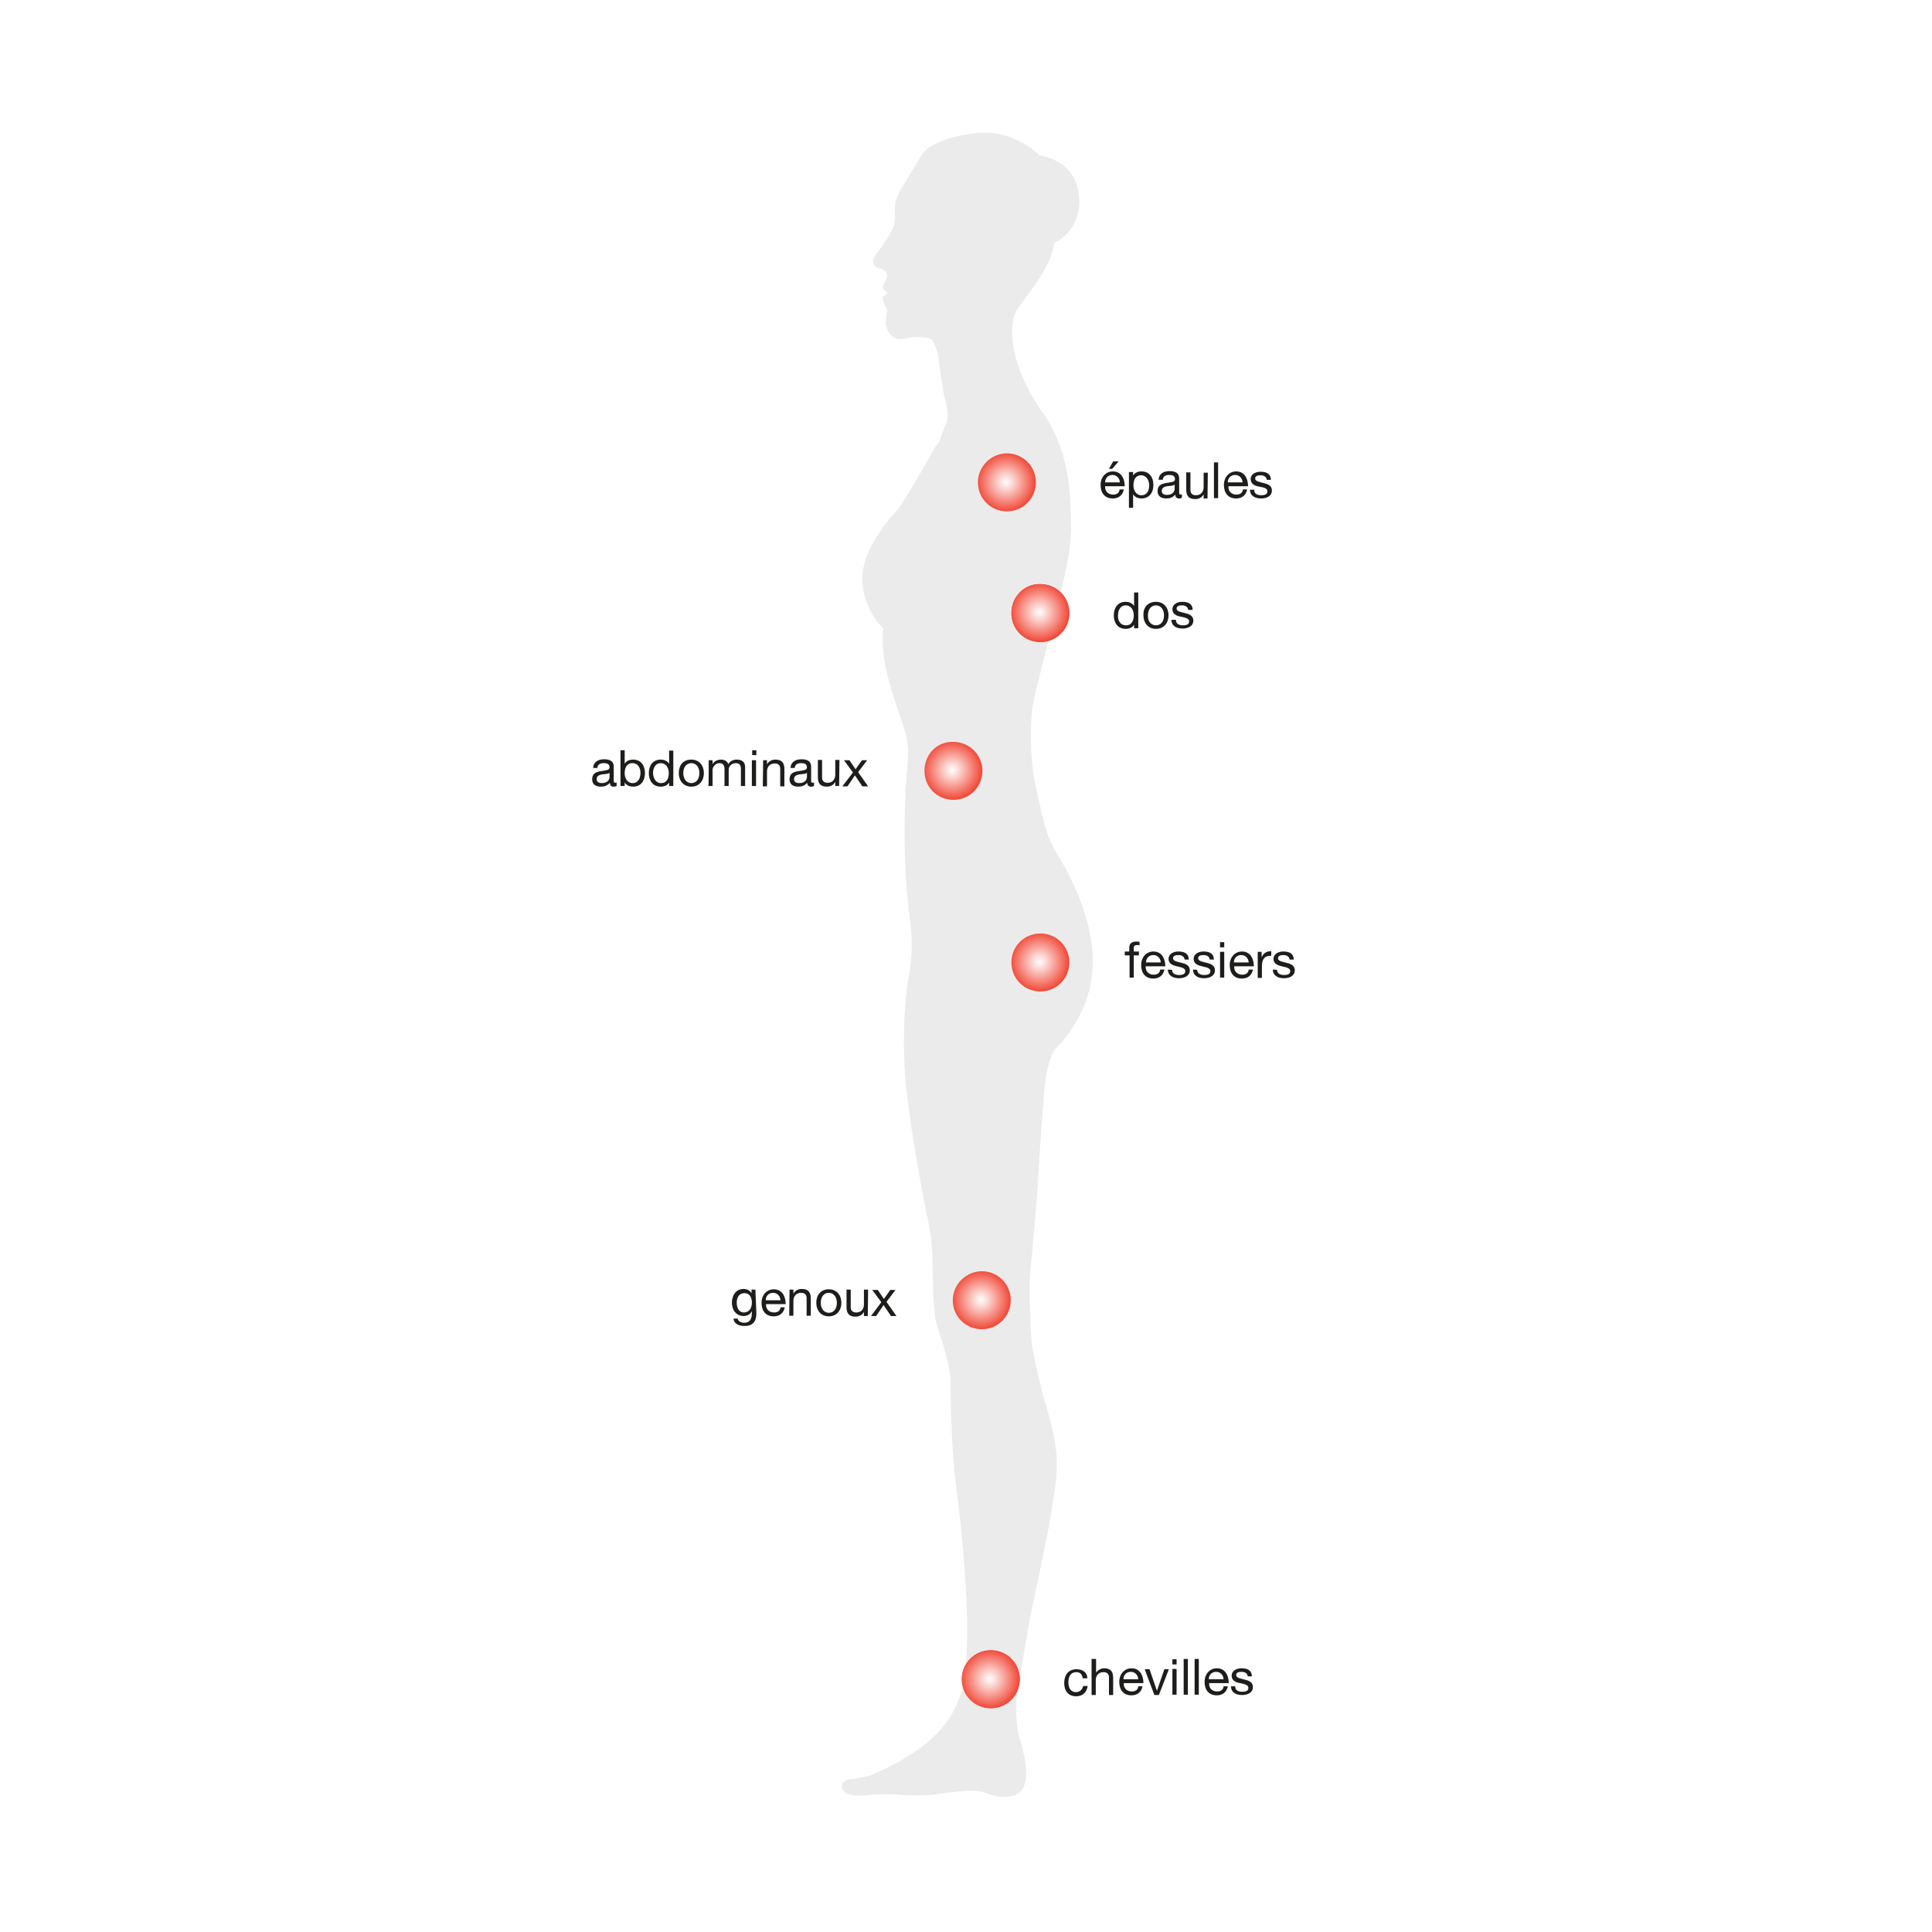 <?xml version="1.0" encoding="utf-8"?>
<!-- Generator: Adobe Illustrator 26.2.1, SVG Export Plug-In . SVG Version: 6.00 Build 0)  -->
<svg version="1.1" id="Calque_1" xmlns="http://www.w3.org/2000/svg" xmlns:xlink="http://www.w3.org/1999/xlink" x="0px" y="0px"
	 viewBox="0 0 600 600" style="enable-background:new 0 0 600 600;" xml:space="preserve">
<style type="text/css">
	.st0{fill:#FFFFFF;}
	.st1{fill:#EBEBEB;}
	.st2{fill:#1D1D1B;}
	
		.st3{clip-path:url(#SVGID_00000124873525142526628950000014460927906045259674_);fill:url(#SVGID_00000134969322423289791790000016105775106270449026_);}
	.st4{fill:url(#SVGID_00000171694057285563426100000015715315267428037527_);}
	
		.st5{clip-path:url(#SVGID_00000183945308812871628000000015192096213138661515_);fill:url(#SVGID_00000030454326595934560350000000467594507084660112_);}
	
		.st6{clip-path:url(#SVGID_00000078032125228803877830000004719904058089396408_);fill:url(#SVGID_00000054982252123023421490000011008815811214914953_);}
	
		.st7{clip-path:url(#SVGID_00000042004781781151580090000004452996898376350601_);fill:url(#SVGID_00000036959453463142661840000016015078954064050572_);}
	
		.st8{clip-path:url(#SVGID_00000101087906570656360900000007867933163305149085_);fill:url(#SVGID_00000062883409920906671450000005356854051401287337_);}
	.st9{fill:url(#SVGID_00000166663940805486476910000016907903279750377660_);}
	
		.st10{clip-path:url(#SVGID_00000163070161458662983070000014374127151083447995_);fill:url(#SVGID_00000083069844989851649750000004226630477519691662_);}
</style>
<rect class="st0" width="600" height="600"/>
<rect class="st0" width="600" height="600"/>
<g>
	<path class="st1" d="M322.8,48.2c0,0-7.9-8.1-19.2-6.9c-11.4,1.2-16,4.6-17.4,6.9s-3.8,6.2-4.7,7.8c-0.9,1.4-3.6,5.2-3.6,8.3
		c0,3,0.2,5.3-0.8,7c-0.9,1.7-2.9,5-4.1,6.4c-1.2,1.4-1.9,2.8-1.9,3.7c0,0.9,1,1.7,2,1.9c1,0.2,2.7,1.2,2.4,2.6
		c-0.4,1.4-1.3,2.5-1.3,3.3s1.3,1.2,1.3,1.8c0,0.5-1.4,0.8-1.4,1.6c0,0.9,1.4,3.2,1.4,3.9c0,0-0.5,2.7-0.4,4.5c0,0,0.4,2.3,2.3,3.7
		c1.9,1.3,4.1,0.1,6.4,0c2.3-0.1,5.1,0,5.8,1.2c0.8,1.2,1.7,3.4,1.9,5.5c0.2,2.3,1.5,10.8,1.9,12.2c0.4,1.4,1.4,5.6,0.6,7.4
		c-0.8,1.8-2.3,6.2-2.3,6.2s-1.4,1.7-2.3,3.4c-0.9,1.7-8.4,15-10.7,17.7c0,0-10.9,11.2-10.9,21.2c0,9.9,6.5,15.6,6.5,15.6
		s-0.4,3.3,0,7.2c0.8,8.4,4.3,17,5.9,22.1c1.6,5.1,2.3,7.1,1.6,13.4c-0.7,6.3-1.9,28.9,0.8,47.8c1,7.6,0.5,13.2-0.5,18.3
		c-1,5.1-2.3,21.2-0.4,36.3c1.9,15,3,20.1,5.7,35.1c0,0,2.2,8.5,2.2,16c0,6.6,0.3,14.5,0.9,18.4c0.1,0.6,0.3,1.4,0.5,2
		c1,2.9,4.2,12.5,4.2,17c0,0-0.1,18.3,1.7,32.6c1.9,14.3,3.9,36.1,3.4,50c-0.5,13.9-1.6,28.1-30.1,40.1c0,0-3.8,0.9-5.3,1.1
		c-1.6,0.1-3.6,0.4-3.4,2.5c0.1,2,3.1,3,6.9,2.6c4.5-0.5,7.9-0.5,11.6-0.2c3.7,0.3,8.4,0.3,12.5-0.4c4.1-0.6,7.1-0.9,9.7-0.9
		c2.7,0,7,1.9,8.1,1.9s5,0.2,6.4-1.4c0,0,2-1.4,2-5.9s-1.9-10.4-2.3-11.8c-0.5-1.6-0.9-5.8-0.9-9c0.1-3.2,3.4-22.1,4.7-29
		c0,0,5.6-26.2,6.2-30.7c0.5-4.5,1.7-8.1,1.8-15.4c0-7.3-2.2-14.5-4.4-22c0,0-3.2-12.9-3.4-15.8c-0.3-3-0.9-16.5-0.5-21.4
		c0.5-4.8,2.3-24.4,2.5-29.3c0.2-4.8,1.9-29.5,2.3-31.3c0.4-1.9,1.3-7.5,3.2-9.4c1.9-1.9,11.5-11.8,11.5-27c0-15-9-30.2-11.3-33.7
		c0,0-1.9-3.2-2.8-5.9c-0.9-2.7-4.1-15.3-4.7-21.1c-0.6-5.8-0.6-14.1,0.1-18.8c0.8-4.6,7.9-31.6,9.2-37.2c1.3-5.6,3.1-12.9,2.7-20.9
		c-0.3-7.9-0.3-21-9.2-33.5s-11.2-26.5-7.2-31.9c4.1-5.5,10.4-13.2,11.2-20.2c0,0,7.8-3.1,7.8-12.9
		C334.9,52.4,328.3,49.3,322.8,48.2"/>
</g>
<g>
	<path class="st2" d="M349,152.1c-0.4,1.8-1.7,2.7-3.4,2.7c-2.6,0-3.8-1.8-3.8-4.2c0-2.4,1.6-4.2,3.8-4.2c2.9,0,3.7,2.7,3.7,4.6
		h-6.1c-0.1,1.4,0.8,2.6,2.5,2.6c1.1,0,1.9-0.5,2-1.6H349L349,152.1L349,152.1z M347.8,149.8c-0.1-1.3-1-2.3-2.3-2.3
		c-1.4,0-2.3,1-2.3,2.3H347.8z M345.7,143.3h1.7l-2,2.3h-1L345.7,143.3z"/>
	<path class="st2" d="M350.6,146.6h1.3v1.1l0,0c0.5-0.9,1.5-1.3,2.6-1.3c2.5,0,3.7,1.9,3.7,4.2s-1.2,4.2-3.7,4.2
		c-0.9,0-2-0.3-2.6-1.3l0,0v4.2h-1.3L350.6,146.6L350.6,146.6L350.6,146.6z M354.4,147.6c-1.8,0-2.4,1.5-2.4,3.1
		c0,1.6,0.8,3.1,2.5,3.1c1.8,0,2.4-1.6,2.4-3.1S356,147.6,354.4,147.6z"/>
	<path class="st2" d="M367,154.6c-0.3,0.2-0.5,0.2-0.9,0.2c-0.6,0-1.1-0.4-1.1-1.2c-0.8,0.9-1.7,1.2-2.8,1.2c-1.5,0-2.7-0.6-2.7-2.3
		c0-1.9,1.4-2.3,2.7-2.5c1.5-0.3,2.7-0.2,2.7-1.2c0-1.1-0.9-1.3-1.8-1.3c-1.1,0-1.9,0.4-2,1.5h-1.3c0.1-1.9,1.6-2.7,3.4-2.7
		c1.5,0,3,0.4,3,2.3v4.1c0,0.6,0,0.9,0.5,0.9c0.1,0,0.3,0,0.4-0.1L367,154.6L367,154.6z M364.8,150.5c-0.5,0.4-1.5,0.4-2.4,0.5
		c-0.9,0.2-1.6,0.5-1.6,1.5c0,0.9,0.8,1.2,1.6,1.2c1.8,0,2.4-1.1,2.4-1.9V150.5z"/>
	<path class="st2" d="M375,154.8h-1.2v-1.3l0,0c-0.5,1-1.5,1.5-2.6,1.5c-2.2,0-2.8-1.2-2.8-3v-5.3h1.3v5.5c0,1,0.6,1.6,1.7,1.6
		c1.6,0,2.4-1.1,2.4-2.5v-4.5h1.3L375,154.8L375,154.8L375,154.8z"/>
	<path class="st2" d="M377,143.6h1.3v11.1H377V143.6z"/>
	<path class="st2" d="M387.3,152.1c-0.4,1.8-1.7,2.7-3.4,2.7c-2.6,0-3.8-1.8-3.8-4.2c0-2.4,1.6-4.2,3.8-4.2c2.9,0,3.7,2.7,3.7,4.6
		h-6.1c-0.1,1.4,0.8,2.6,2.5,2.6c1.1,0,1.9-0.5,2-1.6H387.3L387.3,152.1L387.3,152.1z M385.9,149.8c-0.1-1.3-1-2.3-2.3-2.3
		c-1.4,0-2.3,1-2.3,2.3H385.9z"/>
	<path class="st2" d="M389.5,152.2c0,1.2,1.1,1.6,2.2,1.6c0.9,0,1.9-0.2,1.9-1.2c0-1.1-1.3-1.2-2.6-1.5c-1.3-0.2-2.6-0.8-2.6-2.3
		c0-1.6,1.6-2.3,3-2.3c1.8,0,3.2,0.5,3.3,2.5h-1.3c-0.1-1-1-1.4-1.9-1.4s-1.7,0.2-1.7,1c0,0.9,1.4,1.1,2.6,1.4
		c1.3,0.3,2.6,0.8,2.6,2.3c0,1.9-1.8,2.5-3.4,2.5c-1.8,0-3.4-0.8-3.4-2.7h1.4L389.5,152.2L389.5,152.2z"/>
</g>
<g>
	<path class="st2" d="M336.2,520.9c-0.2-1-0.9-1.6-1.9-1.6c-1.9,0-2.5,1.5-2.5,3.2c0,1.5,0.6,3,2.3,3c1.3,0,2-0.8,2.3-1.9h1.4
		c-0.3,1.9-1.5,3.2-3.6,3.2c-2.4,0-3.7-1.7-3.7-4.1c0-2.4,1.2-4.3,3.8-4.3c1.9,0,3.3,0.9,3.4,2.8h-1.5L336.2,520.9L336.2,520.9z"/>
	<path class="st2" d="M339.1,515.2h1.3v4.3l0,0c0.5-0.9,1.6-1.4,2.5-1.4c2.2,0,2.8,1.2,2.8,3v5.3h-1.3v-5.5c0-1-0.6-1.6-1.7-1.6
		c-1.6,0-2.4,1.1-2.4,2.5v4.6H339v-11.3L339.1,515.2L339.1,515.2z"/>
	<path class="st2" d="M354.8,523.8c-0.4,1.8-1.7,2.7-3.4,2.7c-2.6,0-3.8-1.8-3.8-4.2s1.6-4.2,3.8-4.2c2.9,0,3.7,2.7,3.7,4.6h-6.1
		c-0.1,1.4,0.8,2.6,2.5,2.6c1.1,0,1.9-0.5,2-1.6H354.8L354.8,523.8z M353.5,521.5c-0.1-1.3-1-2.3-2.3-2.3c-1.4,0-2.3,1-2.3,2.3
		H353.5z"/>
	<path class="st2" d="M359.9,526.4h-1.4l-3-8h1.5l2.3,6.7l0,0l2.3-6.7h1.4L359.9,526.4z"/>
	<path class="st2" d="M365.4,516.9h-1.3v-1.6h1.3V516.9z M364.1,518.3h1.3v8h-1.3V518.3z"/>
	<path class="st2" d="M367.6,515.2h1.3v11.1h-1.3V515.2z"/>
	<path class="st2" d="M371,515.2h1.3v11.1H371V515.2z"/>
	<path class="st2" d="M381.3,523.8c-0.4,1.8-1.7,2.7-3.4,2.7c-2.6,0-3.8-1.8-3.8-4.2s1.6-4.2,3.8-4.2c2.9,0,3.7,2.7,3.7,4.6h-6.1
		c-0.1,1.4,0.8,2.6,2.5,2.6c1.1,0,1.9-0.5,2-1.6H381.3L381.3,523.8z M380,521.5c-0.1-1.3-1-2.3-2.3-2.3c-1.4,0-2.3,1-2.3,2.3H380z"
		/>
	<path class="st2" d="M383.6,523.8c0,1.2,1.1,1.6,2.2,1.6c0.9,0,1.9-0.2,1.9-1.2c0-1-1.3-1.2-2.6-1.5c-1.3-0.2-2.6-0.8-2.6-2.3
		c0-1.6,1.6-2.3,3-2.3c1.8,0,3.2,0.5,3.3,2.5h-1.3c-0.1-1-1-1.4-1.9-1.4s-1.7,0.2-1.7,1c0,0.9,1.4,1.1,2.6,1.4
		c1.3,0.3,2.6,0.8,2.6,2.3c0,1.9-1.8,2.5-3.4,2.5c-1.8,0-3.4-0.8-3.4-2.7h1.4L383.6,523.8L383.6,523.8z"/>
</g>
<g>
	<path class="st2" d="M234.9,407.9c0,2.6-1.2,3.9-3.7,3.9c-1.5,0-3.3-0.6-3.4-2.3h1.3c0.1,0.9,1.2,1.3,2,1.3c1.8,0,2.4-1.2,2.4-3.1
		v-0.5l0,0c-0.5,1-1.5,1.5-2.5,1.5c-2.4,0-3.7-1.9-3.7-4.1c0-1.9,0.9-4.3,3.7-4.3c1,0,1.9,0.5,2.4,1.3l0,0v-1.1h1.2L234.9,407.9
		L234.9,407.9z M233.5,404.5c0-1.4-0.6-2.9-2.3-2.9s-2.4,1.4-2.4,2.9c0,1.5,0.5,3.1,2.3,3.1C232.9,407.5,233.5,406,233.5,404.5z"/>
	<path class="st2" d="M243.7,406.1c-0.4,1.8-1.7,2.7-3.4,2.7c-2.6,0-3.8-1.8-3.8-4.2c0-2.4,1.6-4.2,3.8-4.2c2.9,0,3.7,2.7,3.7,4.6
		h-6.1c-0.1,1.4,0.8,2.6,2.5,2.6c1.1,0,1.9-0.5,2-1.6H243.7L243.7,406.1L243.7,406.1z M242.4,403.8c-0.1-1.3-1-2.3-2.3-2.3
		c-1.4,0-2.3,1-2.3,2.3H242.4z"/>
	<path class="st2" d="M245.2,400.5h1.2v1.3l0,0c0.5-1,1.5-1.5,2.6-1.5c2.2,0,2.8,1.2,2.8,3v5.3h-1.3v-5.5c0-1-0.6-1.6-1.7-1.6
		c-1.6,0-2.4,1.1-2.4,2.5v4.6h-1.3L245.2,400.5L245.2,400.5z"/>
	<path class="st2" d="M257.4,400.4c2.5,0,3.9,1.9,3.9,4.2c0,2.3-1.4,4.2-3.9,4.2c-2.5,0-3.9-1.9-3.9-4.2
		C253.5,402.2,254.9,400.4,257.4,400.4z M257.4,407.7c1.4,0,2.5-1.1,2.5-3.1c0-1.9-1.1-3.1-2.5-3.1c-1.4,0-2.5,1.1-2.5,3.1
		C254.9,406.5,256,407.7,257.4,407.7z"/>
	<path class="st2" d="M269.5,408.7h-1.2v-1.3l0,0c-0.5,1-1.5,1.5-2.6,1.5c-2.2,0-2.8-1.2-2.8-3v-5.4h1.3v5.5c0,1,0.6,1.6,1.7,1.6
		c1.6,0,2.4-1.1,2.4-2.5v-4.6h1.3L269.5,408.7L269.5,408.7z"/>
	<path class="st2" d="M273.7,404.4l-2.8-3.8h1.7l1.9,2.8l2-2.8h1.6l-2.8,3.7l3.1,4.4h-1.7l-2.3-3.4l-2.3,3.4h-1.6L273.7,404.4z"/>
</g>
<g>
	<path class="st2" d="M350.7,296.7h-1.4v-1.2h1.4v-1.2c0-1.3,0.8-1.9,2.3-1.9c0.3,0,0.6,0.1,0.9,0.1v1.1c-0.2-0.1-0.5-0.1-0.8-0.1
		c-0.6,0-1,0.2-1,0.9v1.1h1.6v1.2h-1.6v6.9h-1.3V296.7z"/>
	<path class="st2" d="M361.6,301.2c-0.4,1.8-1.7,2.7-3.4,2.7c-2.6,0-3.8-1.8-3.8-4.2s1.6-4.2,3.8-4.2c2.9,0,3.7,2.7,3.7,4.6h-6.1
		c-0.1,1.4,0.8,2.6,2.5,2.6c1.1,0,1.9-0.5,2-1.6H361.6L361.6,301.2L361.6,301.2z M360.5,298.9c-0.1-1.3-1-2.3-2.3-2.3
		c-1.4,0-2.3,1-2.3,2.3H360.5z"/>
	<path class="st2" d="M364,301.2c0,1.2,1.1,1.6,2.2,1.6c0.9,0,1.9-0.2,1.9-1.2c0-1-1.3-1.2-2.6-1.5c-1.3-0.3-2.6-0.8-2.6-2.3
		c0-1.6,1.6-2.3,3-2.3c1.8,0,3.2,0.5,3.3,2.5h-1.3c-0.1-1-1-1.4-1.9-1.4s-1.7,0.2-1.7,1c0,0.9,1.4,1.1,2.6,1.4
		c1.3,0.3,2.6,0.8,2.6,2.3c0,1.9-1.8,2.5-3.4,2.5c-1.8,0-3.4-0.8-3.4-2.7L364,301.2L364,301.2z"/>
	<path class="st2" d="M371.8,301.2c0,1.2,1.1,1.6,2.2,1.6c0.9,0,1.9-0.2,1.9-1.2c0-1-1.3-1.2-2.6-1.5c-1.3-0.3-2.6-0.8-2.6-2.3
		c0-1.6,1.6-2.3,3-2.3c1.8,0,3.2,0.5,3.3,2.5h-1.3c-0.1-1-1-1.4-1.9-1.4s-1.7,0.2-1.7,1c0,0.9,1.4,1.1,2.6,1.4
		c1.3,0.3,2.6,0.8,2.6,2.3c0,1.9-1.8,2.5-3.4,2.5c-1.8,0-3.4-0.8-3.4-2.7L371.8,301.2L371.8,301.2z"/>
	<path class="st2" d="M380.2,294.2h-1.3v-1.6h1.3V294.2z M378.9,295.6h1.3v8h-1.3V295.6z"/>
	<path class="st2" d="M389.1,301.2c-0.4,1.8-1.7,2.7-3.4,2.7c-2.6,0-3.8-1.8-3.8-4.2s1.6-4.2,3.8-4.2c2.9,0,3.7,2.7,3.7,4.6h-6.1
		c-0.1,1.4,0.8,2.6,2.5,2.6c1.1,0,1.9-0.5,2-1.6H389.1L389.1,301.2L389.1,301.2z M387.8,298.9c-0.1-1.3-1-2.3-2.3-2.3
		c-1.4,0-2.3,1-2.3,2.3H387.8z"/>
	<path class="st2" d="M390.6,295.6h1.2v1.7l0,0c0.6-1.3,1.5-1.9,3-1.9v1.4c-2.2,0-2.9,1.2-2.9,3.3v3.6h-1.3V295.6L390.6,295.6z"/>
	<path class="st2" d="M396.6,301.2c0,1.2,1.1,1.6,2.2,1.6c0.9,0,1.9-0.2,1.9-1.2c0-1-1.3-1.2-2.6-1.5c-1.3-0.3-2.6-0.8-2.6-2.3
		c0-1.6,1.6-2.3,3-2.3c1.8,0,3.2,0.5,3.3,2.5h-1.3c-0.1-1-1-1.4-1.9-1.4s-1.7,0.2-1.7,1c0,0.9,1.4,1.1,2.6,1.4
		c1.3,0.3,2.6,0.8,2.6,2.3c0,1.9-1.8,2.5-3.4,2.5c-1.8,0-3.4-0.8-3.4-2.7L396.6,301.2L396.6,301.2z"/>
</g>
<g>
	<path class="st2" d="M191.4,244.1c-0.3,0.2-0.5,0.2-0.9,0.2c-0.6,0-1.1-0.4-1.1-1.2c-0.8,0.9-1.7,1.2-2.8,1.2
		c-1.5,0-2.7-0.6-2.7-2.3c0-1.9,1.4-2.3,2.7-2.5c1.5-0.3,2.7-0.2,2.7-1.2c0-1.1-0.9-1.3-1.8-1.3c-1.1,0-1.9,0.4-2,1.5h-1.3
		c0.1-1.9,1.6-2.7,3.4-2.7c1.5,0,3,0.4,3,2.3v4.1c0,0.6,0,0.9,0.5,0.9c0.1,0,0.3,0,0.4-0.1V244.1z M189.3,240
		c-0.5,0.4-1.5,0.4-2.4,0.5c-0.9,0.2-1.6,0.5-1.6,1.5c0,0.9,0.8,1.2,1.6,1.2c1.8,0,2.4-1.1,2.4-1.9V240z"/>
	<path class="st2" d="M192.7,233h1.3v4.2l0,0c0.5-0.9,1.5-1.3,2.6-1.3c2.5,0,3.7,1.9,3.7,4.2s-1.2,4.2-3.7,4.2c-0.9,0-2-0.3-2.6-1.3
		l0,0v1.1h-1.3L192.7,233L192.7,233z M196.4,237c-1.8,0-2.4,1.5-2.4,3.1c0,1.6,0.8,3.1,2.5,3.1c1.7,0,2.4-1.6,2.4-3.1
		C198.9,238.5,198.2,237,196.4,237z"/>
	<path class="st2" d="M209.1,244.1h-1.3V243l0,0c-0.5,0.9-1.5,1.3-2.6,1.3c-2.5,0-3.7-1.9-3.7-4.2s1.2-4.2,3.7-4.2
		c0.9,0,2,0.3,2.6,1.3l0,0v-4.1h1.3L209.1,244.1L209.1,244.1z M205.3,243.2c1.8,0,2.4-1.5,2.4-3.1c0-1.6-0.8-3.1-2.5-3.1
		s-2.4,1.6-2.4,3.1C202.9,241.7,203.6,243.2,205.3,243.2z"/>
	<path class="st2" d="M214.7,235.9c2.5,0,3.9,1.9,3.9,4.2s-1.4,4.2-3.9,4.2s-3.9-1.9-3.9-4.2S212,235.9,214.7,235.9z M214.7,243.2
		c1.4,0,2.5-1.1,2.5-3.1s-1.1-3.1-2.5-3.1c-1.4,0-2.5,1.1-2.5,3.1C212.2,242,213.3,243.2,214.7,243.2z"/>
	<path class="st2" d="M220.1,236.1h1.2v1.2l0,0c0.5-0.9,1.5-1.4,2.6-1.4c1,0,1.9,0.4,2.3,1.4c0.5-0.9,1.5-1.4,2.5-1.4
		c1.6,0,2.7,0.6,2.7,2.3v5.9h-1.3v-5.3c0-1-0.3-1.8-1.6-1.8c-1.2,0-2.2,0.9-2.2,2v5.1h-1.3v-5.3c0-1-0.4-1.8-1.5-1.8
		c-1.6,0-2.2,1.5-2.2,2v5.1h-1.3C220.1,244.1,220.1,236.1,220.1,236.1z"/>
	<path class="st2" d="M234.9,234.5h-1.3V233h1.3V234.5z M233.5,236.1h1.3v8h-1.3V236.1z"/>
	<path class="st2" d="M237,236.1h1.2v1.3l0,0c0.5-1,1.5-1.5,2.6-1.5c2.2,0,2.8,1.2,2.8,3v5.3h-1.3v-5.5c0-1-0.6-1.6-1.7-1.6
		c-1.6,0-2.4,1.1-2.4,2.5v4.6h-1.3L237,236.1L237,236.1z"/>
	<path class="st2" d="M252.7,244.1c-0.3,0.2-0.5,0.2-0.9,0.2c-0.6,0-1.1-0.4-1.1-1.2c-0.8,0.9-1.7,1.2-2.8,1.2
		c-1.5,0-2.7-0.6-2.7-2.3c0-1.9,1.4-2.3,2.7-2.5c1.5-0.3,2.7-0.2,2.7-1.2c0-1.1-0.9-1.3-1.8-1.3c-1.1,0-1.9,0.4-2,1.5h-1.3
		c0.1-1.9,1.6-2.7,3.4-2.7c1.5,0,3,0.4,3,2.3v4.1c0,0.6,0,0.9,0.5,0.9c0.1,0,0.3,0,0.4-0.1V244.1L252.7,244.1z M250.6,240
		c-0.5,0.4-1.5,0.4-2.4,0.5c-0.9,0.2-1.6,0.5-1.6,1.5c0,0.9,0.8,1.2,1.6,1.2c1.8,0,2.4-1.1,2.4-1.9V240z"/>
	<path class="st2" d="M260.6,244.1h-1.2v-1.3l0,0c-0.5,1-1.5,1.5-2.6,1.5c-2.2,0-2.8-1.2-2.8-3V236h1.3v5.5c0,1,0.6,1.6,1.7,1.6
		c1.6,0,2.4-1.1,2.4-2.5v-4.6h1.3L260.6,244.1L260.6,244.1z"/>
	<path class="st2" d="M264.9,239.9l-2.8-3.8h1.7l1.9,2.8l2-2.8h1.6l-2.8,3.7l3.1,4.4h-1.8l-2.3-3.4l-2.3,3.4h-1.6L264.9,239.9z"/>
</g>
<g>
	<path class="st2" d="M353.5,195.1h-1.3V194l0,0c-0.5,0.9-1.5,1.3-2.6,1.3c-2.5,0-3.7-1.9-3.7-4.2s1.2-4.2,3.7-4.2
		c0.9,0,2,0.3,2.6,1.3l0,0v-4.2h1.3L353.5,195.1L353.5,195.1L353.5,195.1L353.5,195.1z M349.7,194.2c1.8,0,2.4-1.5,2.4-3.1
		c0-1.6-0.8-3.1-2.5-3.1s-2.4,1.6-2.4,3.1C347.1,192.7,347.9,194.2,349.7,194.2z"/>
	<path class="st2" d="M359,186.9c2.5,0,3.9,1.9,3.9,4.2s-1.4,4.2-3.9,4.2c-2.5,0-3.9-1.9-3.9-4.2C355,188.7,356.4,186.9,359,186.9z
		 M359,194.2c1.4,0,2.5-1.1,2.5-3.1c0-1.9-1.1-3.1-2.5-3.1s-2.5,1.1-2.5,3.1C356.4,193.1,357.6,194.2,359,194.2z"/>
	<path class="st2" d="M365.2,192.6c0,1.2,1.1,1.6,2.2,1.6c0.9,0,1.9-0.2,1.9-1.2s-1.3-1.2-2.6-1.5c-1.3-0.2-2.6-0.8-2.6-2.3
		c0-1.6,1.6-2.3,3-2.3c1.8,0,3.2,0.5,3.3,2.5H369c-0.1-1-1-1.4-1.9-1.4s-1.7,0.2-1.7,1c0,0.9,1.4,1.1,2.6,1.4
		c1.3,0.3,2.6,0.8,2.6,2.3c0,1.9-1.8,2.5-3.4,2.5c-1.8,0-3.4-0.8-3.4-2.7h1.4L365.2,192.6L365.2,192.6z"/>
</g>
<g>
	<g>
		<g>
			<g>
				<g>
					<defs>
						<path id="SVGID_1_" d="M303.7,149.8c0,5.1,4.1,9,9,9c5.1,0,9-4.1,9-9c0-5.1-4.1-9-9-9C307.8,140.8,303.7,144.9,303.7,149.8"/>
					</defs>
					<clipPath id="SVGID_00000086660535148065690350000017591136480353223101_">
						<use xlink:href="#SVGID_1_"  style="overflow:visible;"/>
					</clipPath>
					
						<radialGradient id="SVGID_00000063613265564949584570000014826176472172489108_" cx="-1406.593" cy="741.222" r="2.244" gradientTransform="matrix(4.052 0 0 -4.052 6011.919 3153.135)" gradientUnits="userSpaceOnUse">
						<stop  offset="0" style="stop-color:#FFFFFF"/>
						<stop  offset="0.304" style="stop-color:#FBCBC6"/>
						<stop  offset="0.419" style="stop-color:#F9B6AF"/>
						<stop  offset="1" style="stop-color:#F14A39"/>
					</radialGradient>
					
						<rect x="303.7" y="140.8" style="clip-path:url(#SVGID_00000086660535148065690350000017591136480353223101_);fill:url(#SVGID_00000063613265564949584570000014826176472172489108_);" width="18.2" height="18.2"/>
				</g>
			</g>
		</g>
	</g>
</g>
<g>
	<g>
		
			<radialGradient id="SVGID_00000053517212387589023490000008423432447047088311_" cx="323.203" cy="294.311" r="9.093" gradientTransform="matrix(1 0 0 1 0 -104)" gradientUnits="userSpaceOnUse">
			<stop  offset="0" style="stop-color:#FFFFFF"/>
			<stop  offset="0.304" style="stop-color:#FBCBC6"/>
			<stop  offset="0.419" style="stop-color:#F9B6AF"/>
			<stop  offset="1" style="stop-color:#F14A39"/>
		</radialGradient>
		
			<path id="SVGID_00000094618525396037560710000006396981867447871907_" style="fill:url(#SVGID_00000053517212387589023490000008423432447047088311_);" d="
			M314.1,190.4c0,5.1,4.1,9,9,9c5.1,0,9-4.1,9-9c0-5.1-4.1-9-9-9C318.2,181.2,314.1,185.3,314.1,190.4"/>
	</g>
	<g>
		<g>
			<g>
				<g>
					<defs>
						<path id="SVGID_00000152255089552049923070000002803379337487829134_" d="M314.1,190.4c0,5.1,4.1,9,9,9c5.1,0,9-4.1,9-9
							c0-5.1-4.1-9-9-9C318.2,181.2,314.1,185.3,314.1,190.4"/>
					</defs>
					<clipPath id="SVGID_00000165214147949180397060000001114355048286853519_">
						<use xlink:href="#SVGID_00000152255089552049923070000002803379337487829134_"  style="overflow:visible;"/>
					</clipPath>
					
						<radialGradient id="SVGID_00000005964780353293440180000004750880294318012820_" cx="-1405.171" cy="735.693" r="2.244" gradientTransform="matrix(4.052 0 0 -4.052 6016.548 3171.144)" gradientUnits="userSpaceOnUse">
						<stop  offset="0" style="stop-color:#FFFFFF"/>
						<stop  offset="0.304" style="stop-color:#FBCBC6"/>
						<stop  offset="0.419" style="stop-color:#F9B6AF"/>
						<stop  offset="1" style="stop-color:#F14A39"/>
					</radialGradient>
					
						<rect x="314.1" y="181.2" style="clip-path:url(#SVGID_00000165214147949180397060000001114355048286853519_);fill:url(#SVGID_00000005964780353293440180000004750880294318012820_);" width="18.2" height="18.2"/>
				</g>
			</g>
		</g>
	</g>
</g>
<g>
	<g>
		<g>
			<g>
				<g>
					<defs>
						<path id="SVGID_00000157291131823525986360000016605943887146195859_" d="M287.1,239.4c0,5.1,4.1,9,9,9c5.1,0,9-4.1,9-9
							c0-5-4.1-9-9-9C291,230.2,287.1,234.3,287.1,239.4"/>
					</defs>
					<clipPath id="SVGID_00000097490794030447417980000010562975693366157997_">
						<use xlink:href="#SVGID_00000157291131823525986360000016605943887146195859_"  style="overflow:visible;"/>
					</clipPath>
					
						<radialGradient id="SVGID_00000086675162501251297220000008136509884292856461_" cx="-1408.88" cy="728.987" r="2.245" gradientTransform="matrix(4.052 0 0 -4.052 6004.477 3192.981)" gradientUnits="userSpaceOnUse">
						<stop  offset="0" style="stop-color:#FFFFFF"/>
						<stop  offset="0.304" style="stop-color:#FBCBC6"/>
						<stop  offset="0.419" style="stop-color:#F9B6AF"/>
						<stop  offset="1" style="stop-color:#F14A39"/>
					</radialGradient>
					
						<rect x="287.1" y="230.2" style="clip-path:url(#SVGID_00000097490794030447417980000010562975693366157997_);fill:url(#SVGID_00000086675162501251297220000008136509884292856461_);" width="18.2" height="18.2"/>
				</g>
			</g>
		</g>
	</g>
</g>
<g>
	<g>
		<g>
			<g>
				<g>
					<defs>
						<path id="SVGID_00000098912028453695235930000015797377270049472929_" d="M314.1,298.9c0,5.1,4.1,9,9,9c5.1,0,9-4.1,9-9
							c0-5.1-4.1-9-9-9C318.2,289.9,314.1,293.8,314.1,298.9"/>
					</defs>
					<clipPath id="SVGID_00000164494734268247933380000012744449210810988985_">
						<use xlink:href="#SVGID_00000098912028453695235930000015797377270049472929_"  style="overflow:visible;"/>
					</clipPath>
					
						<radialGradient id="SVGID_00000090273188471571964020000018163320846269466242_" cx="-1405.171" cy="720.837" r="2.244" gradientTransform="matrix(4.052 0 0 -4.052 6016.548 3219.526)" gradientUnits="userSpaceOnUse">
						<stop  offset="0" style="stop-color:#FFFFFF"/>
						<stop  offset="0.304" style="stop-color:#FBCBC6"/>
						<stop  offset="0.419" style="stop-color:#F9B6AF"/>
						<stop  offset="1" style="stop-color:#F14A39"/>
					</radialGradient>
					
						<rect x="314.1" y="289.9" style="clip-path:url(#SVGID_00000164494734268247933380000012744449210810988985_);fill:url(#SVGID_00000090273188471571964020000018163320846269466242_);" width="18.2" height="18.2"/>
				</g>
			</g>
		</g>
	</g>
</g>
<g>
	<g>
		<g>
			<g>
				<g>
					<defs>
						<path id="SVGID_00000177482202038534042290000015332245200268391561_" d="M295.9,403.8c0,5.1,4.1,9,9,9c5.1,0,9-4.1,9-9
							c0-5.1-4.1-9-9-9C300.1,394.8,295.9,398.8,295.9,403.8"/>
					</defs>
					<clipPath id="SVGID_00000160161842885725628860000009982349794328852370_">
						<use xlink:href="#SVGID_00000177482202038534042290000015332245200268391561_"  style="overflow:visible;"/>
					</clipPath>
					
						<radialGradient id="SVGID_00000107570444322773613950000012279941353005308563_" cx="-1407.657" cy="706.477" r="2.244" gradientTransform="matrix(4.052 0 0 -4.052 6008.455 3266.287)" gradientUnits="userSpaceOnUse">
						<stop  offset="0" style="stop-color:#FFFFFF"/>
						<stop  offset="0.304" style="stop-color:#FBCBC6"/>
						<stop  offset="0.419" style="stop-color:#F9B6AF"/>
						<stop  offset="1" style="stop-color:#F14A39"/>
					</radialGradient>
					
						<rect x="295.9" y="394.8" style="clip-path:url(#SVGID_00000160161842885725628860000009982349794328852370_);fill:url(#SVGID_00000107570444322773613950000012279941353005308563_);" width="18.2" height="18.2"/>
				</g>
			</g>
		</g>
	</g>
</g>
<g>
	<g>
		
			<radialGradient id="SVGID_00000076585384836736299100000004956202125160015750_" cx="307.744" cy="625.569" r="9.093" gradientTransform="matrix(1 0 0 1 0 -104)" gradientUnits="userSpaceOnUse">
			<stop  offset="0" style="stop-color:#FFFFFF"/>
			<stop  offset="0.304" style="stop-color:#FBCBC6"/>
			<stop  offset="0.419" style="stop-color:#F9B6AF"/>
			<stop  offset="1" style="stop-color:#F14A39"/>
		</radialGradient>
		
			<path id="SVGID_00000007406063924201651280000000781750870875206585_" style="fill:url(#SVGID_00000076585384836736299100000004956202125160015750_);" d="
			M298.7,521.5c0,5.1,4.1,9,9,9c5.1,0,9-4.1,9-9c0-5.1-4.1-9-9-9C302.7,512.5,298.7,516.5,298.7,521.5"/>
	</g>
	<g>
		<g>
			<g>
				<g>
					<defs>
						<path id="SVGID_00000108279387734884560860000016209473606539910071_" d="M298.7,521.5c0,5.1,4.1,9,9,9c5.1,0,9-4.1,9-9
							c0-5.1-4.1-9-9-9C302.7,512.5,298.7,516.5,298.7,521.5"/>
					</defs>
					<clipPath id="SVGID_00000006676398034562361190000000312546742731470216_">
						<use xlink:href="#SVGID_00000108279387734884560860000016209473606539910071_"  style="overflow:visible;"/>
					</clipPath>
					
						<radialGradient id="SVGID_00000128477394635241589580000003823019402957295262_" cx="-1407.287" cy="690.367" r="2.243" gradientTransform="matrix(4.052 0 0 -4.052 6009.659 3318.753)" gradientUnits="userSpaceOnUse">
						<stop  offset="0" style="stop-color:#FFFFFF"/>
						<stop  offset="0.304" style="stop-color:#FBCBC6"/>
						<stop  offset="0.419" style="stop-color:#F9B6AF"/>
						<stop  offset="1" style="stop-color:#F14A39"/>
					</radialGradient>
					
						<rect x="298.7" y="512.5" style="clip-path:url(#SVGID_00000006676398034562361190000000312546742731470216_);fill:url(#SVGID_00000128477394635241589580000003823019402957295262_);" width="18.2" height="18.2"/>
				</g>
			</g>
		</g>
	</g>
</g>
</svg>
